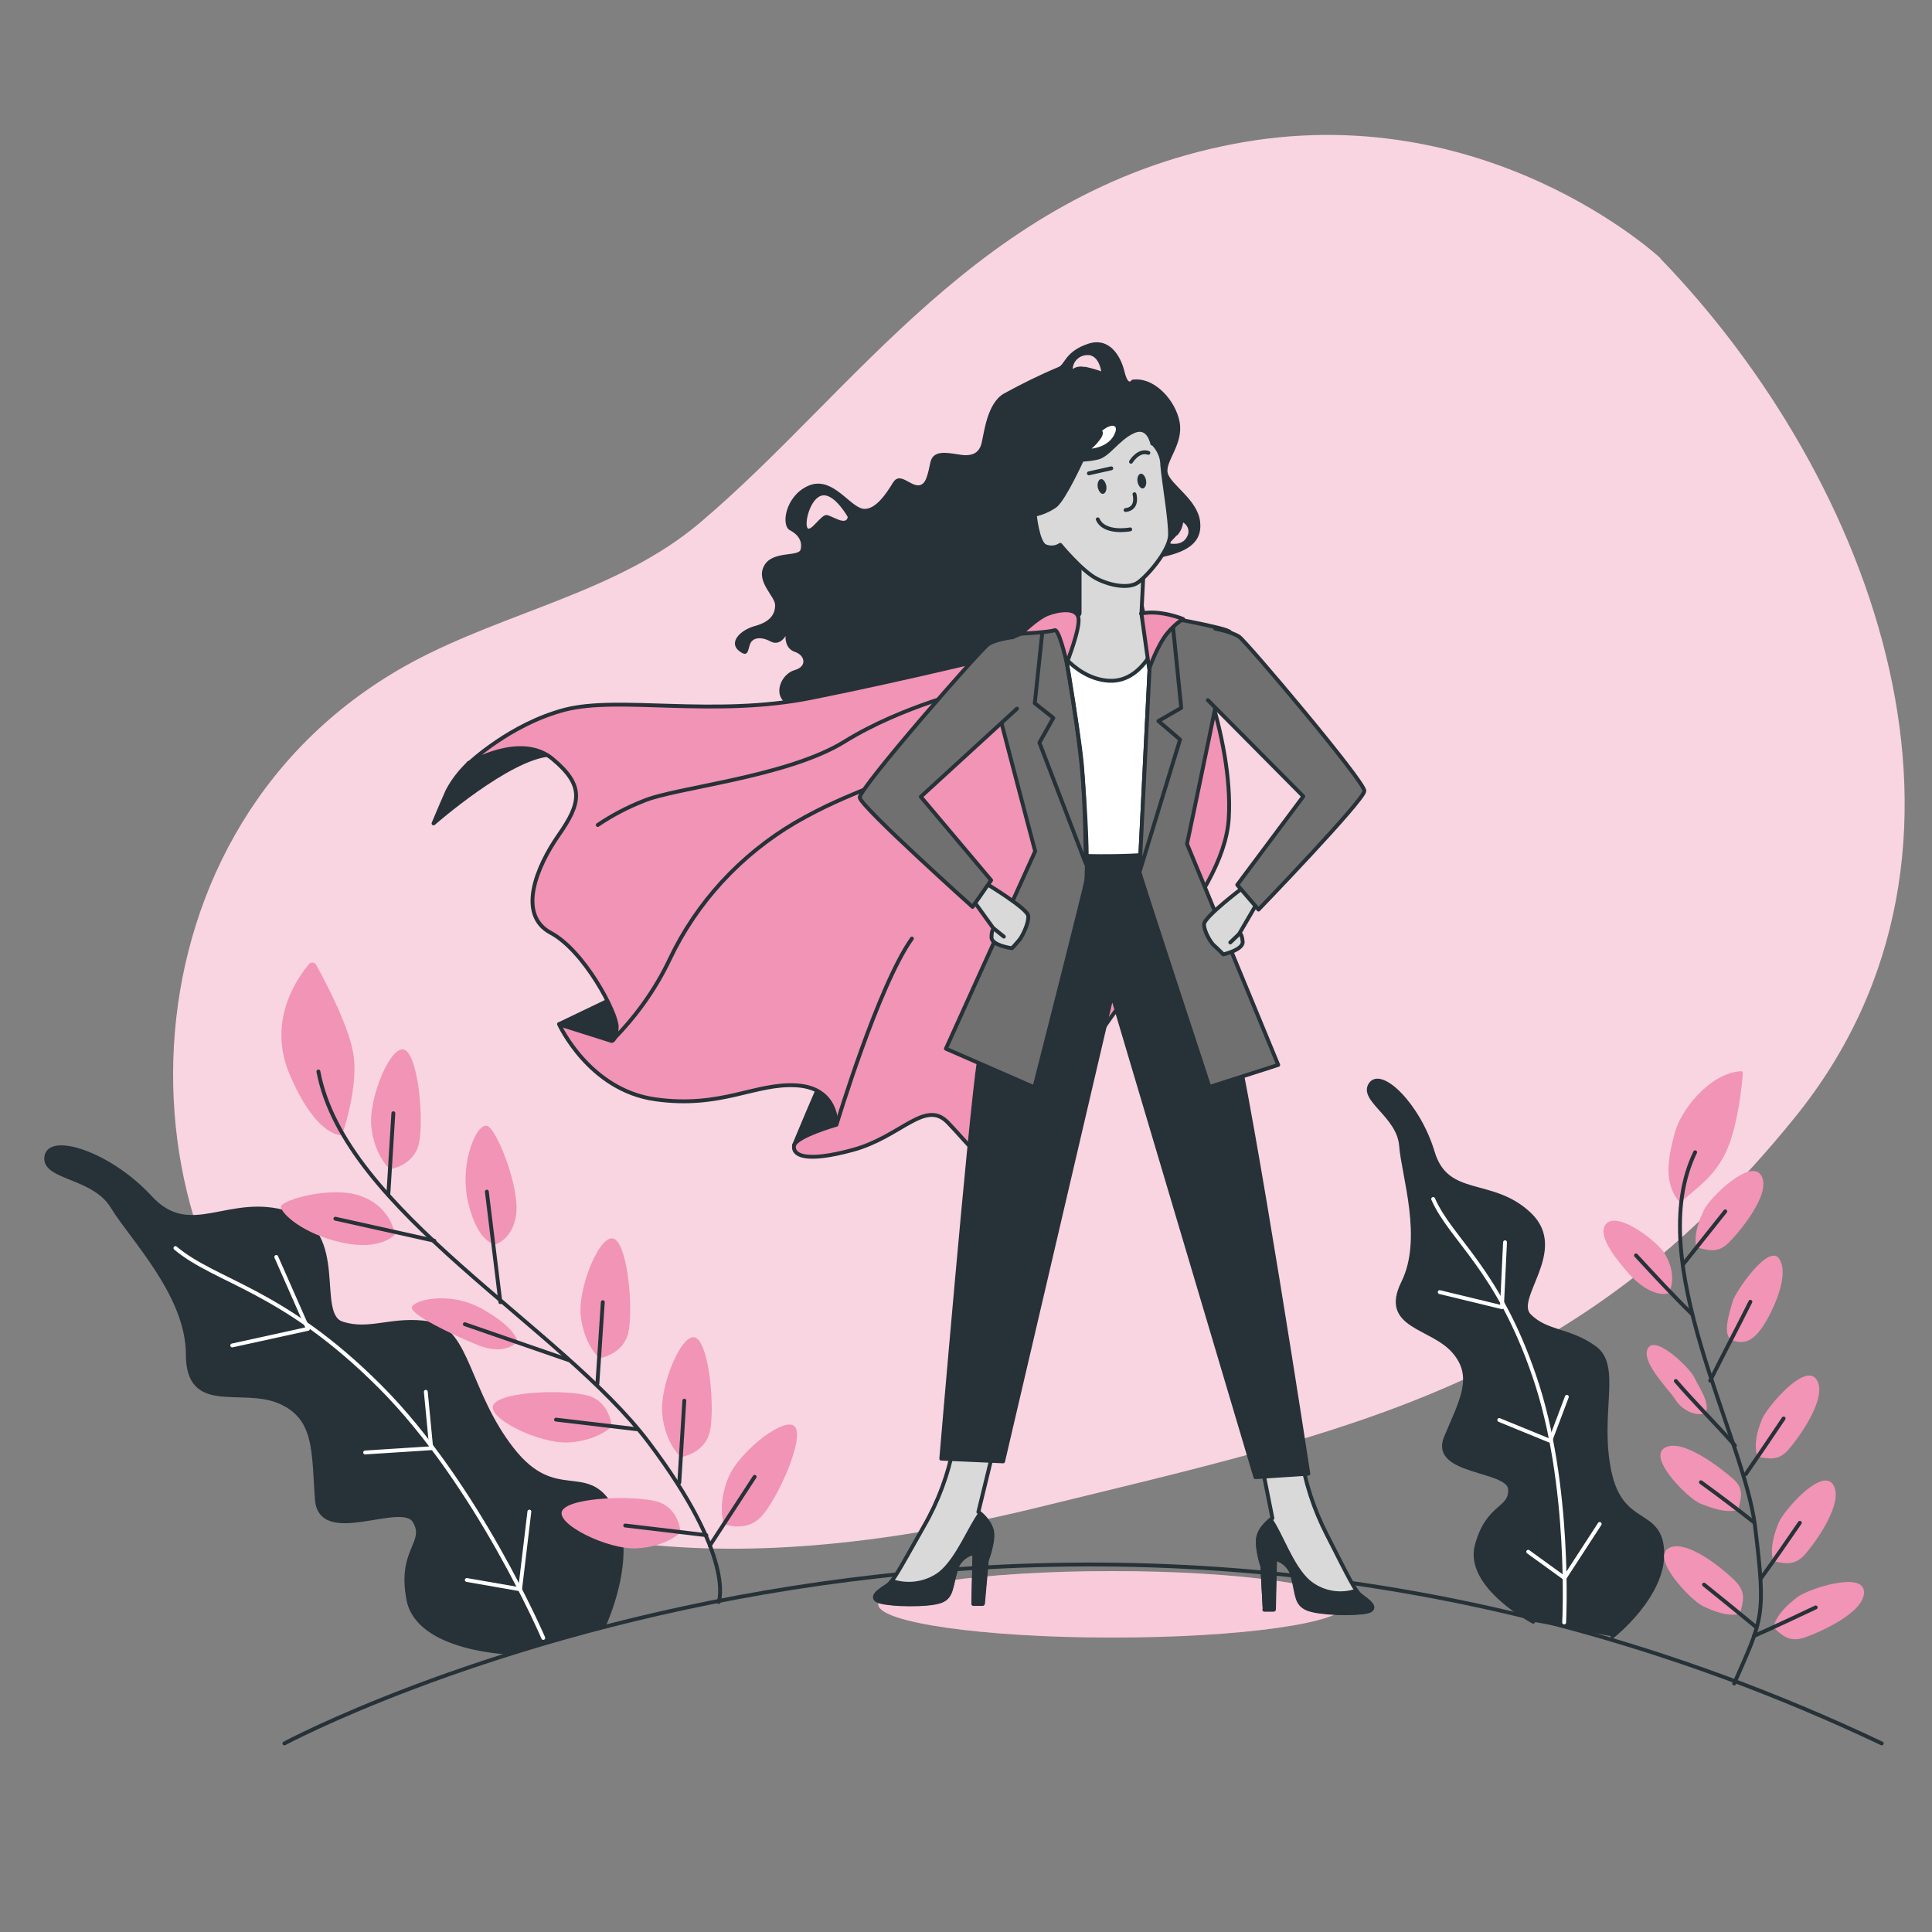 <?xml version="1.0" encoding="UTF-8"?>
<svg id="Layer_1" xmlns="http://www.w3.org/2000/svg" version="1.1" viewBox="0 0 500 500">
  <rect x="0" y="0" width="500" height="500" fill="#808080" stroke="none"/>
  <!-- Generator: Adobe Illustrator 29.0.1, SVG Export Plug-In . SVG Version: 2.1.0 Build 192)  -->
  <defs>
    <style>
      .st0 {
        fill: #707070;
      }

      .st0, .st1, .st2, .st3, .st4, .st5, .st6 {
        stroke-linecap: round;
        stroke-linejoin: round;
      }

      .st0, .st1, .st2, .st3, .st4, .st6 {
        stroke: #263238;
      }

      .st1 {
        fill: #d9d9d9;
      }

      .st7, .st6 {
        fill: #263238;
      }

      .st2, .st8, .st9 {
        fill: #fff;
      }

      .st3, .st5 {
        fill: none;
      }

      .st4, .st10 {
        fill: #f194b5;
      }

      .st5 {
        stroke: #fff;
      }

      .st11 {
        fill: #f9d4e1;
      }

      .st9 {
        isolation: isolate;
        opacity: .5;
      }
    </style>
  </defs>
  <g id="freepik--background-simple--inject-2">
    <path class="st11" d="M429.7,66.8s-45.2-42.2-110.7-29.5c-65.6,12.7-97.7,64.1-138,98.1-21.1,17.8-50.1,22.9-74.4,36-77.6,42-77.5,148.8-25.4,192.8,45.1,38.1,105.5,45.9,187.1,26,81.6-20,139.8-31.3,196.2-101,56.5-69.7,20.3-165.3-34.8-222.3Z"/>
  </g>
  <g id="freepik--Plants--inject-2">
    <path class="st6" d="M156.1,421.1s8.9-18.4,2.4-30.6c-6.5-12.2-14.6-.8-26-15.5-11.4-14.6-11.4-30.9-21.2-32.5-9.8-1.6-15.5,2.4-22.8,0s1.6-23.6-13.8-28.5c-15.5-4.9-25.3,7.3-35.8-4.1-10.5-11.4-26-16.3-26.9-10.6s12.2,4.9,17.1,13,19.5,22.8,19.5,38.2,13.8,8.1,23.6,12.2c9.8,4.1,8.9,13,9.8,25.3s22,0,25.3,5.7-4.1,7.3-1.6,20.3,26.4,13.7,26.4,13.7"/>
    <path class="st5" d="M140.6,423.9s-17.1-39.9-42.3-65.1c-25.2-25.2-42.3-26.9-52.9-35.8"/>
    <polyline class="st5" points="60.1 348.2 79.7 343.9 71.5 325.3"/>
    <polyline class="st5" points="94.5 375.9 111.6 374.8 110.2 360.2"/>
    <polyline class="st5" points="120.8 408.9 134.6 411.3 137 391.2"/>
    <path class="st10" d="M88.6,293.8s-6.6.9-13.7-15.9c-5.8-13.8,2.1-24.9,5.1-28.4.4-.5,1.1-.5,1.6-.1,0,0,.2.2.2.3,2.3,4.1,9.1,16.9,9.8,24.2.9,8.8-3.1,19.8-3.1,19.8Z"/>
    <path class="st10" d="M155.1,351.5s-4-3.5-4.8-11,5.3-22,8.8-19.8,4.8,18.5,3.5,24.2-7.5,6.6-7.5,6.6Z"/>
    <path class="st10" d="M176.2,377.1s-4-3.5-4.8-11,5.3-22,8.8-19.8,4.8,18.5,3.5,24.2-7.5,6.6-7.5,6.6Z"/>
    <path class="st10" d="M187.3,394.4s-1.7-5,1.2-12c2.9-7,15.4-16.6,17.4-12.9s-4.8,18.5-8.8,22.9-9.8,2-9.8,2Z"/>
    <path class="st10" d="M158.4,369.1s-3.7,3.8-11.3,4.2-21.7-6.5-19.3-9.9,18.7-3.8,24.4-2.2c5.6,1.6,6.1,7.8,6.1,7.8Z"/>
    <path class="st10" d="M176.2,396.5s-3.7,3.8-11.3,4.2c-7.5.5-21.7-6.5-19.3-9.9s18.7-3.8,24.4-2.2,6.1,7.8,6.1,7.8Z"/>
    <path class="st10" d="M128.2,322s-4.4,0-7-10.6c-2.6-10.6,2.6-22,5.3-19.8s7.9,15.9,7.1,22.5-5.3,7.9-5.3,7.9Z"/>
    <path class="st10" d="M102.2,319.4c-.9-4.5-4.1-8.1-8.4-9.7-7.5-3.1-21.1.9-21.1,2.6s5.7,7.1,15.9,9.3c10.1,2.2,13.7-2.2,13.7-2.2Z"/>
    <path class="st10" d="M133.9,347.1s-.4-3.5-9.2-8.4c-8.8-4.9-18.6-2-18.1-.1s9.3,6.3,16.8,9.4c7.5,3.1,10.5-.8,10.5-.8Z"/>
    <path class="st10" d="M100.9,302.6s-4-3.5-4.8-11,5.3-22,8.8-19.8,4.8,18.5,3.5,24.2-7.5,6.6-7.5,6.6Z"/>
    <path class="st3" d="M186,414.6s4.5-11.3-18.1-41.3c-22.6-30-78.8-60-85.5-96"/>
    <line class="st3" x1="112.4" y1="321.1" x2="86.8" y2="315.4"/>
    <line class="st3" x1="129.5" y1="337" x2="126" y2="308.4"/>
    <line class="st3" x1="147.2" y1="352" x2="120.3" y2="342.7"/>
    <line class="st3" x1="100.5" y1="309.2" x2="101.8" y2="288.1"/>
    <line class="st3" x1="154.6" y1="358.1" x2="156" y2="337"/>
    <line class="st3" x1="175.8" y1="383.7" x2="177.1" y2="362.5"/>
    <line class="st3" x1="183.7" y1="400" x2="195.3" y2="382.2"/>
    <line class="st3" x1="165" y1="369.9" x2="143.9" y2="367.4"/>
    <line class="st3" x1="182.8" y1="397.3" x2="161.8" y2="394.8"/>
    <path class="st6" d="M417.3,423.5s13.3-10.4,12.9-21.8c-.4-11.4-10.6-5.9-13.7-21-3.1-15,2.8-27.1-3.8-31.9-6.7-4.8-12.4-3.8-16.9-8.3s9.8-16.9.1-26.2c-9.7-9.3-21.4-3.8-25.1-16.1-3.7-12.3-13.4-21.6-16.1-17.6s7.3,8.1,7.9,15.9,6.2,24.1.5,35.5c-5.6,11.4,7.3,11.1,13.1,17.7,5.8,6.6,1.9,12.9-2,22.3-3.9,9.4,16.3,8,16.6,13.4s-5.7,3.9-8.6,14.5,14.6,19.8,14.6,19.8"/>
    <path class="st5" d="M404.8,419.9s1.9-35.8-7.7-63.7c-9.5-27.9-21.6-35.4-26.2-45.9"/>
    <polyline class="st5" points="372.6 334.4 388.7 338.3 389.5 321.5"/>
    <polyline class="st5" points="388 367.5 401.2 372.9 405.5 361.5"/>
    <polyline class="st5" points="395.5 401.6 404.9 408.4 414 394.4"/>
    <path class="st10" d="M434.8,311.3c-4.2-4.9-3.3-10.9-1.4-18,1.5-5.9,8.7-15,16.4-16,1.3-.2,1.3,0,1.2,1-.5,6.2-2,15.5-4.7,20.6-3.2,6.1-6.8,8.1-11.5,12.4Z"/>
    <path class="st10" d="M454.8,377c-1-3.3,0-6.7,1.2-9.7s11.1-14.8,14.1-10.3c3.1,4.5-4.5,15-7.2,18.1-2.7,3.1-5,2.4-8.1,1.9Z"/>
    <path class="st10" d="M458.9,404c-.9-3.3.2-6.9,1.4-9.9s11.1-14.4,14.1-9.9-4.6,15.1-7.3,18.1-5.2,2.4-8.2,1.7Z"/>
    <path class="st10" d="M458.9,421.2c.9-3.4,3.7-5.9,6.3-7.9s16.9-6.8,17.2-1.4c.3,5.4-11.6,10.6-15.4,11.9-3.9,1.3-5.7-.5-8-2.6Z"/>
    <path class="st10" d="M449.8,390.8c-3.4.8-6.8-.5-9.8-1.7s-13.7-11.7-9.2-14.4,14.6,5.3,17.7,8,2,5.2,1.3,8.2Z"/>
    <path class="st10" d="M450.3,417.7c-3.4.7-6.8-.7-9.7-2.1-2.9-1.4-13.4-12.2-8.8-14.9s14.6,5.7,17.4,8.6,1.9,5.3,1.1,8.3Z"/>
    <path class="st10" d="M448.4,346.9c-3-1.1-.6-7.8,0-10.1s9.6-15.6,12.2-10.8c2.7,4.7-2.6,14.9-4.8,17.9s-4.4,4.1-7.4,3Z"/>
    <path class="st10" d="M431.9,334.7c1.6-3.4.8-7.2-1.1-10.3s-11.8-10.8-15-7.8c-3.2,3,3.8,10.8,5.9,13.2s6.5,5.9,10.2,4.9Z"/>
    <path class="st10" d="M441.4,365.8c1.3-2.9-1.9-7-2.9-9.3s-10-11.1-12-7.6c-2,3.5,5.3,10.5,7,13.2s4.9,4.5,7.9,3.7Z"/>
    <path class="st10" d="M439,322.9c-.7-3.4.6-6.8,2-9.8s12-13.5,14.8-8.9-5.6,14.6-8.4,17.4-5.3,2-8.3,1.2Z"/>
    <path class="st3" d="M448.8,435.7c7.4-16.9,8.3-17.1,5.4-40.7s-29.2-68.5-15.5-96.8"/>
    <path class="st3" d="M437.9,340.1c-5-4.9-9.8-10.1-14.5-15.2"/>
    <path class="st3" d="M442.6,357.3c3.4-6.8,7-13.6,10.4-20.4"/>
    <path class="st3" d="M449,374.1c-5-5.7-10.4-11-15.3-16.7"/>
    <path class="st3" d="M435.6,327.2l10.9-13.7"/>
    <path class="st3" d="M451.8,381.5c3.3-4.8,6.6-9.6,9.8-14.4"/>
    <path class="st3" d="M455.7,408.5c3.5-4.8,6.8-9.6,10.1-14.4"/>
    <path class="st3" d="M453.9,423.4c5.4-2.4,10.7-4.9,16-7.4"/>
    <path class="st3" d="M454.1,394.1c-4.6-3.6-9.2-7.1-13.9-10.5"/>
    <path class="st3" d="M454.5,421.1c-4.5-3.7-9-7.4-13.5-11"/>
  </g>
  <g id="freepik--Floor--inject-2">
    <path class="st3" d="M73.6,451.2s193.7-104.2,413.4,0"/>
  </g>
  <g id="freepik--Character--inject-2">
    <path class="st10" d="M348.3,415.2c0,4.8-27.1,8.6-60.5,8.6s-60.5-3.9-60.5-8.6,27.1-8.6,60.5-8.6,60.5,3.9,60.5,8.6Z"/>
    <path class="st9" d="M348.3,415.2c0,4.8-27.1,8.6-60.5,8.6s-60.5-3.9-60.5-8.6,27.1-8.6,60.5-8.6,60.5,3.9,60.5,8.6Z"/>
    <path class="st7" d="M300.2,144.3c6.3-1.3,11-3.4,10.4-9.2-.6-5.8-7.7-9.7-8.4-12.7s4.1-7.4,3.1-13.1-6.7-12-12.4-11c0,0-.9,1.9-1.9-2.2s-4-9-9.5-7.1c-5.9,2-5.9,5.4-7.6,6-4.8,2-9.4,4.3-14,6.8-4.5,2.5-5.2,10.3-5.9,13-.7,2.7-2.8,3.4-6,2.8-3.2-.5-6.5-1.1-7.2,2s-1.1,6.1-3.3,6-4.7-3.5-6.4-.7-5.1,8.1-8.6,6.5-7.7-8.3-13.5-5.6-6.9,10.2-4.6,11.4,3.3,3,2.8,5-7.4.2-9.5,4.3,2.9,7.8,2.9,10.1-1.2,4.3-5.2,5.4-6.8,4.3-4.2,6.4,2.3-.4,3-1.9,2.8-1.8,5.2-.5,3.9-1.4,3.9-1.4c0,0-.3,3.2,2.4,4.1s3.2,3.8,0,4.7-5.4,5.4-3,8,6.2,4.3,12.6,2.6,20.2-12,29.1-6.8c8.9,5.2,24.8,5.1,32.6,2.4s9.8-10.9,16-12.3,4.5-4.9,3.5-8.4c-1-3.5-2.5-13.2,3.9-14.6ZM304.6,138.6c.9-.9,1.4-2.1,1.6-3.4,1.3.8,1.8,2.4,1,3.7,0,0,0,0,0,0-1.3,2.6-4.6,1.7-4.6,1.7l2-2.1ZM213.9,133.3c-1.4-.2-4.3,4.8-5,3.2s1-8,4.1-8.3,6.4,5.6,6.4,5.6c-.4,2.4-4-.3-5.4-.5h0ZM280.7,95c-1.1-.3-2.2-.1-3.1.5.1-2.1,1.9-3.7,4-3.6.1,0,.2,0,.3,0,2.6.4,3.1,4.2,3.1,4.2-1.4-.5-2.8-.9-4.3-1.2h0Z"/>
    <path class="st6" d="M144.8,265l17.9-8.6c.5,2.4.6,4.8,0,7.2-.8,4.5-2,9.4-6,9.3s-12-7.9-12-7.9Z"/>
    <path class="st6" d="M205.5,296.4s6.6-16,8-18.5,11.5-3.1,9.8,5.2c-1.7,8.3-7.5,12.7-11.1,13.2-2.2.4-4.5.4-6.7,0Z"/>
    <path class="st6" d="M121.3,197.5c-2.2,2.1-4.1,4.5-5.5,7.2-1.7,3.8-3.6,8.4-3.6,8.4,0,0,19.5-17.1,30.1-17.8s13.2-.6,13.2-.6c0,0-13.1-6.1-20.2-4.2-4.8,1.5-9.3,3.7-13.4,6.7l-.7.3Z"/>
    <path class="st4" d="M260.8,169.2s-25.4,6.3-50.8,11.4c-25.4,5.1-49.8-.6-63.9,3.1s-24.8,13.9-24.8,13.9c0,0,13.4-8.1,21.7-1.2s7.4,11.4,1.6,19.7-10.8,20.6-2.1,25.3c8.7,4.6,17.2,20.8,17.1,24.4s-1.3,3.6-1.3,3.6l-13.6-4.3s7.7,17,24.9,19.4,25.8-4.3,36.6-3.6c10.8.7,10.2,10.2,10.2,10.2,0,0-10.5,3-10.9,5.4s2.7,4.5,15.2,1.1,18.7-13.2,24.6-7.1c5.9,6.1,9.4,11.8,15.8,12,6.4.1,10.6-7.4,18.6-26.1,8-18.7,37-43.3,38.3-64.6,1.3-21.3-10.6-48-10.6-48l-46.6,5.4Z"/>
    <path class="st3" d="M252.6,178.2s-19,4.4-34,13.7-44,11.9-52.1,15.4c-4.1,1.6-8.1,3.7-11.8,6.2"/>
    <path class="st3" d="M158.4,269.3c6.1-6.1,11.2-13.2,14.9-21,7-14.8,18.4-27.1,32.5-35.4,15.4-8.9,23.1-9.1,37.3-18.5"/>
    <path class="st3" d="M216.5,291s10.8-35.9,19.5-48.1"/>
    <path class="st1" d="M246.8,374.3c-1.4,7.3-4,14.3-7.7,20.7-6.3,11.1-7.9,14.3-9.6,15.4s-4.9,3.1-1.7,4,12,1,15.3,0,2.9-3.6,4.2-7.9c.5-2.4,2.5-4.3,4.9-4.7l-.3,13.2h2.4l1-11.2s1.7-4.4,1.4-7.2-3.5-5.3-3.5-5.3l4-16.4-10.4-.5Z"/>
    <path class="st6" d="M254.4,415l1-11.2s1.7-4.4,1.4-7.2c-.3-2.2-2.2-4.2-3.1-4.9-2.6,3.3-5.8,11.8-10.4,15.5-3.3,2.5-7.7,3.3-11.7,2.2l-.7-.3c-.4.5-.8,1-1.4,1.4-1.6,1.2-4.9,3.1-1.7,4s12,1,15.3,0,2.9-3.6,4.2-7.9c.5-2.4,2.5-4.3,4.9-4.7l-.3,13.2h2.4Z"/>
    <path class="st1" d="M336.6,376.2c1.1,7.3,3.4,14.4,6.8,21,5.8,11.4,7.3,14.6,8.9,15.8s4.7,3.3,1.5,4-12,.5-15.2-.7-2.7-3.7-3.9-8.1c-.4-2.4-2.3-4.4-4.7-4.9l-.3,13.2h-2.4c0,0-.6-11.3-.6-11.3,0,0-1.5-4.4-1.1-7.2s3.7-5.1,3.7-5.1l-3.3-16.5,10.4-.2Z"/>
    <path class="st6" d="M327.3,416.6l-.6-11.2s-1.5-4.4-1.1-7.2c.4-2.2,2.4-4.1,3.3-4.8,2.5,3.4,5.3,12,9.7,15.9,3.2,2.7,7.5,3.7,11.6,2.6l.7-.3c.4.6.8,1.1,1.3,1.5,1.6,1.2,4.7,3.3,1.5,4s-12,.5-15.2-.7c-3.2-1.3-2.7-3.7-3.9-8.1-.4-2.4-2.3-4.4-4.7-4.9l-.3,13.2h-2.4Z"/>
    <path class="st6" d="M272.3,221.1s-16.6,38.2-18.9,53c-2.3,14.8-9.8,103.4-9.8,103.4l16,.7,23.8-101.9,4.4-18.8,37.1,124.8,13.7-.9s-14.4-94.2-20-116.8c-3.9-15.1-8.8-29.8-14.8-44.2l-31.5.6Z"/>
    <path class="st1" d="M279.4,138.9s0,17.7,0,19.8-19.9,8-19.9,8l12.9,54.4s16.9,1.4,31.5-.6l9.6-58-18.1-3.6.7-14.2s-11.4-.3-16.7-5.8Z"/>
    <path class="st2" d="M301.6,160.1c-1.3,4.9-5.6,17.3-15.5,16-8.5-1.1-13.7-9.5-15.6-13-5.4,1.9-11.2,3.6-11.2,3.6l12.9,54.4s16.9,1.4,31.5-.6l9.6-58-11.8-2.4Z"/>
    <path class="st0" d="M274.2,160.3s4.8,26.2,6,40.9,1.2,24.8.9,26.8-13.4,53.4-13.4,53.4l-22.9-10,23.1-51.1s-13.2-49.7-13.2-51.4,19.4-8.7,19.4-8.7Z"/>
    <path class="st3" d="M269.9,162.2l-2.1,19.8,4.8,3.8-3.6,6.4,12,31.3s-.1-15.3-1-25.5c-.9-10.2-5.9-37.7-5.9-37.7l-4.2,1.9Z"/>
    <path class="st0" d="M298.2,159.1s-3.3,66-3.3,66.6,18.1,55.6,18.1,55.6l17.8-5.7-23.6-57.2s11.3-53.7,11.1-54.8-20-4.5-20-4.5Z"/>
    <polygon class="st0" points="303.4 160.5 305.7 183.2 299.8 186.6 305.4 191.4 294.9 225.7 298.2 159.1 303.4 160.5"/>
    <path class="st1" d="M298.2,114.8c0-.2-.1-.5-.2-.7-.4-1.3-1.7-3.9-4.8-2.4-4.1,1.9-6.4,6.3-9.4,6.8-1.3.3-2.5.4-3.8.5,0,0-4.6,10.1-6.9,11.9-1.6,1.1-3.4,1.9-5.3,2.3,0,0,.7,7,2.6,8.1,1.3.6,2.8.5,4-.3,0,0,5.7,6.9,9.5,8.8s8,2.4,10.2,1.2,8.6-8.4,8.7-12.5-1.7-14.1-2-18.1c0-2.2-1-4.3-2.6-5.8Z"/>
    <path class="st8" d="M285.2,111.5s.6.4-.2,1.8c-.7,1-1.5,2-2.5,2.8,0,0,4-.3,5.7-3.3s-.5-3.4-3-1.3Z"/>
    <path class="st7" d="M286.3,125.7c.2,1-.2,2-.8,2.1s-1.2-.7-1.4-1.7.2-2,.8-2.1,1.2.7,1.4,1.7Z"/>
    <path class="st7" d="M296.6,124.3c.2,1-.2,2-.8,2.1s-1.2-.7-1.4-1.7.2-2,.8-2.1,1.2.7,1.4,1.7Z"/>
    <line class="st3" x1="281.8" y1="122.5" x2="287.6" y2="121.2"/>
    <path class="st3" d="M292.7,119.5s1.9-3.2,4.5-2.3"/>
    <path class="st3" d="M292.5,137s-6.7,1.3-8.4-2.6"/>
    <path class="st3" d="M293.6,127.9s1.1,3.7-2.3,4.1"/>
    <path class="st1" d="M321.7,229.7s-10.1,7.6-10.1,9.5,1.8,4.8,2.5,5.4,2.5,2.4,2.5,2.4c0,0,5.2-1.2,5-3.3s-.8-2.2-.8-2.2l4.2-7.2-3.4-4.6Z"/>
    <line class="st3" x1="320.8" y1="241.6" x2="318.4" y2="243.9"/>
    <path class="st0" d="M312.6,181.2l24.7,24.9-17.1,22.9,5.5,6.4s27.3-28.3,27.4-30.7-30.5-38.6-32.4-39.9-6.2-2.1-6.2-2.1"/>
    <path class="st1" d="M255.1,228.6s10.8,6.5,11,8.4-1.4,4.9-1.9,5.7-2.3,2.7-2.3,2.7c0,0-5.3-.7-5.3-2.8s.6-2.2.6-2.2l-4.9-6.8,2.9-4.9Z"/>
    <line class="st3" x1="257.2" y1="240.3" x2="259.8" y2="242.4"/>
    <path class="st0" d="M263.2,183.4l-24.9,22.8,18.2,21.6-4.8,6.9s-29-26-29.2-28.3,31.3-38.4,33.3-39.7,6.3-1.8,6.3-1.8"/>
    <path class="st4" d="M276.1,171.5s3.5-8.8,3-11.6-5.2-2.1-8-1-6.8,5.1-6.8,5.1c0,0,7.5-.4,8.6-.9s2.9,7.3,3.2,8.4Z"/>
    <path class="st4" d="M295.4,158.8l2,14.3s2.1-6,4.6-9.1c1.2-1.5,2.6-2.8,4.2-3.8,0,0-6-2.5-10.9-1.4Z"/>
  </g>
</svg>